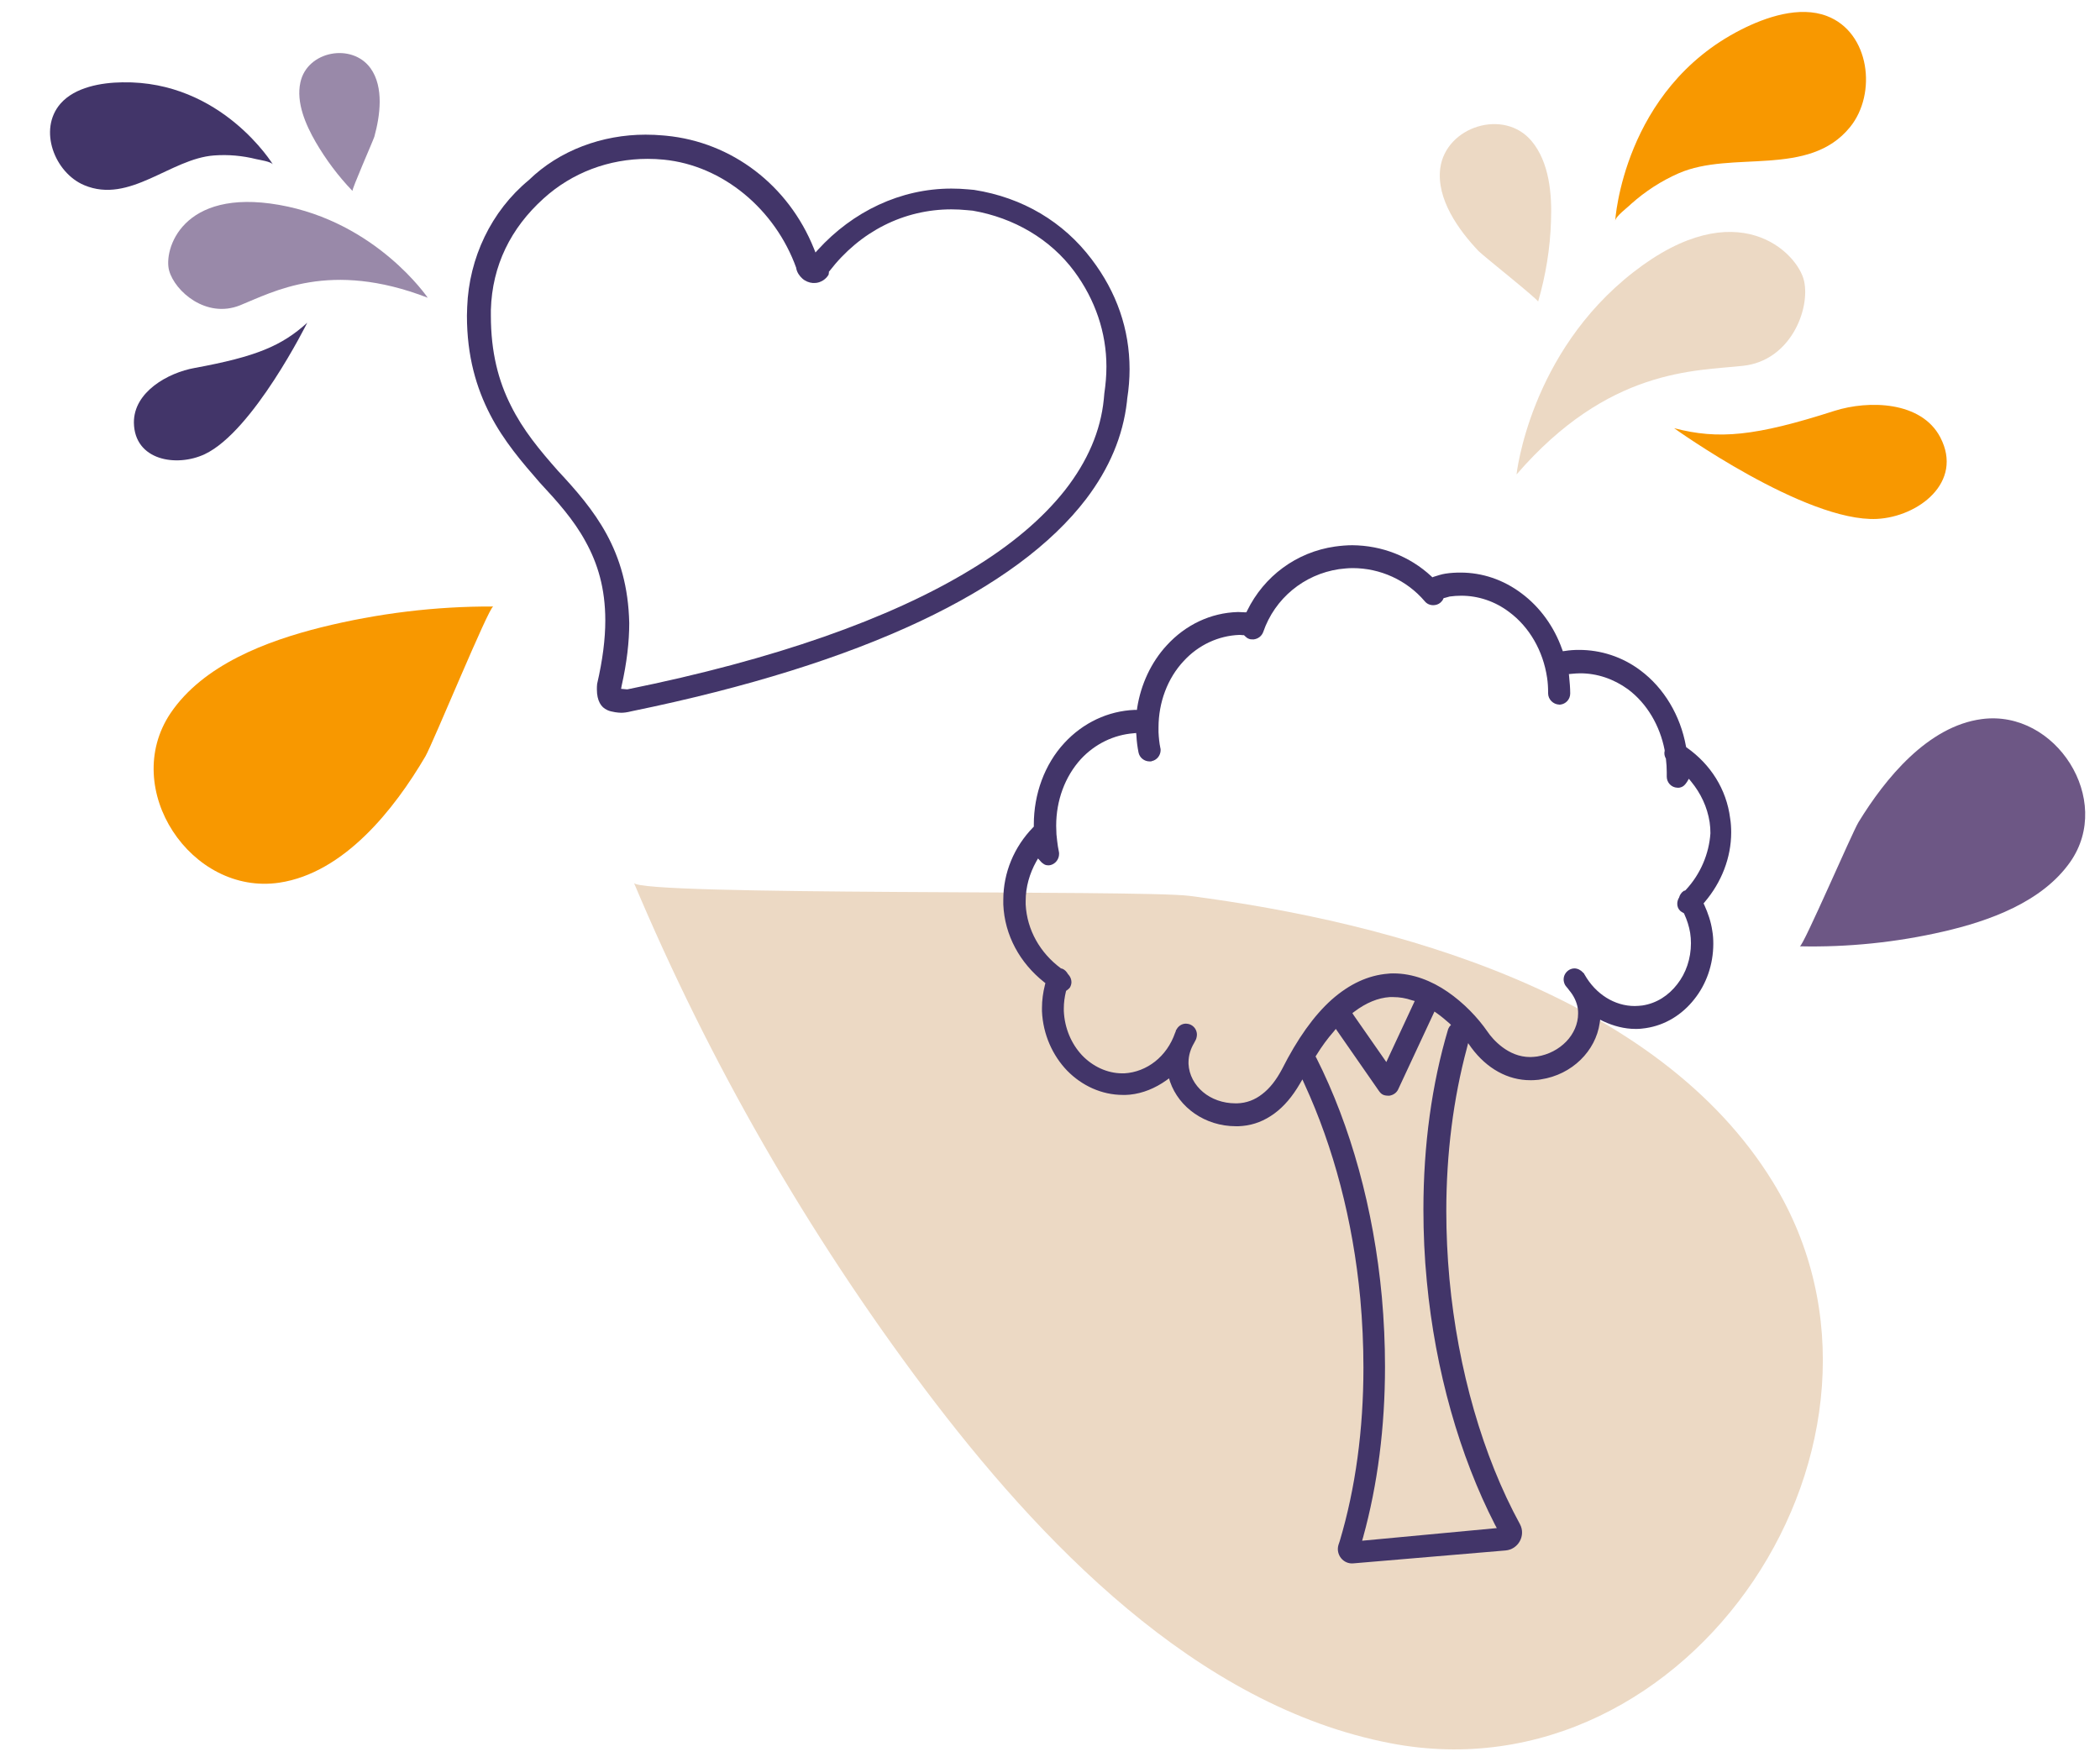 <?xml version="1.0" encoding="utf-8"?>
<!-- Generator: Adobe Illustrator 27.0.0, SVG Export Plug-In . SVG Version: 6.00 Build 0)  -->
<svg version="1.1" id="Calque_1" xmlns="http://www.w3.org/2000/svg" xmlns:xlink="http://www.w3.org/1999/xlink" x="0px" y="0px"
	 viewBox="0 0 798.3 669.8" style="enable-background:new 0 0 798.3 669.8;" xml:space="preserve">
<style type="text/css">
	.st0{fill:#A494BB;}
	.st1{fill:#1E113A;}
	.st2{fill:#FFFFFF;}
	.st3{fill:#423569;}
	.st4{fill:#F5EEE7;}
	.st5{clip-path:url(#SVGID_00000173158412505565371650000005590245608220668568_);}
	.st6{fill:#1B0F0F;}
	.st7{fill:#705C89;}
	.st8{fill:#463D6C;}
	.st9{fill:#2D2855;}
	.st10{fill:#191732;}
	.st11{fill:#F69600;}
	.st12{stroke:#FFFFFF;stroke-width:3;stroke-miterlimit:10;}
	.st13{fill:#6D5785;}
	.st14{fill:#F89800;}
	.st15{fill:#8E80A9;}
	.st16{fill:#ECD9C4;}
	.st17{opacity:0.696;fill:#6D5785;enable-background:new    ;}
	.st18{fill:#2C2B4F;}
	.st19{opacity:0.598;fill:#6D5785;enable-background:new    ;}
	.st20{fill:#D5CCE2;}
	.st21{fill:#404040;}
	.st22{fill:#FF3030;}
	.st23{fill:#775C9C;}
	.st24{fill:#151226;}
	.st25{opacity:0.2;}
	.st26{fill:#6D5786;}
	.st27{fill:#775C9D;}
	.st28{fill:#3A2C65;}
	.st29{fill:url(#SVGID_00000153706181621247231060000003275193298753418370_);}
	.st30{fill:url(#SVGID_00000116227569238067911030000012810605491138310281_);}
	.st31{fill:url(#SVGID_00000127013349517599952090000001323020289451839405_);}
	.st32{fill:url(#SVGID_00000172411619927220113050000008768047647279524287_);}
	.st33{fill:url(#SVGID_00000124122045090112520170000010052708992397814191_);}
	.st34{fill:url(#SVGID_00000163072082025284160370000014997566925609792440_);}
	.st35{fill:url(#SVGID_00000120561337130582045180000002116179260484163991_);}
	.st36{fill:url(#SVGID_00000176744419690177660170000005833630381566971302_);}
	.st37{fill:url(#SVGID_00000047761332906710756370000003346334666844683197_);}
	.st38{fill:url(#SVGID_00000083049692238213531550000016637271221499712903_);}
	.st39{fill:#8572A2;}
	.st40{fill:url(#SVGID_00000169515547560196497120000004116042969273160122_);}
	.st41{fill:url(#SVGID_00000051348721153833907980000012626691051608539029_);}
	.st42{fill:url(#SVGID_00000043432496329384678730000011492923832384657843_);}
	.st43{fill:url(#SVGID_00000141451199905481617160000007977771134386346155_);}
	.st44{fill:url(#SVGID_00000037651752120384344540000011510278982941428644_);}
	.st45{fill:url(#SVGID_00000019656023960982686600000007844917708964399795_);}
	.st46{fill:url(#SVGID_00000022527515354230582470000003493087377829854905_);}
	.st47{fill:url(#SVGID_00000062913478529605141750000016983947779631293599_);}
	.st48{fill:url(#SVGID_00000093145598442693369220000005909707953677225110_);}
	.st49{fill:url(#SVGID_00000008114633347634830260000015376110107233731982_);}
	.st50{fill:url(#SVGID_00000160898350561737315530000014343793871966065566_);}
	.st51{fill:url(#SVGID_00000160160472121079049520000002033837787492144312_);}
	.st52{fill:url(#SVGID_00000114793718685656871800000009310587098353347756_);}
	.st53{fill:url(#SVGID_00000101070339873633841600000008202568770560091316_);}
	.st54{fill:url(#SVGID_00000048485703412269687840000017133364313458146192_);}
	.st55{fill:url(#SVGID_00000105403684347405080180000014447694462452625332_);}
	.st56{fill:url(#SVGID_00000020389350844613226150000009794796224308671658_);}
	.st57{fill:url(#SVGID_00000168815789017706060640000012014040208934802101_);}
	.st58{fill:url(#SVGID_00000026160560171275392070000003963885726188784276_);}
	.st59{fill:url(#SVGID_00000163766198260179871830000005630525796314647961_);}
	.st60{fill:url(#SVGID_00000042726745994235229020000012663810289570836624_);}
	.st61{fill:url(#SVGID_00000024724454256896583020000013551159731547480992_);}
	.st62{fill:url(#SVGID_00000096741995814078936830000017568177911117547953_);}
	.st63{fill:url(#SVGID_00000022524164719986437780000008773085011993726114_);}
	.st64{fill:url(#SVGID_00000121977728406615867190000002583409334366176162_);}
	.st65{fill:url(#SVGID_00000108309508495598913460000016230720279031470500_);}
	.st66{fill:url(#SVGID_00000091718045352338597170000013319583574030801328_);}
	.st67{fill:url(#SVGID_00000172423160142573870060000010694533884908949935_);}
	.st68{fill:url(#SVGID_00000031915630893613555810000014116101167946737293_);}
	.st69{fill:url(#SVGID_00000090258650249231705040000007744435933821295534_);}
	.st70{fill:url(#SVGID_00000117671992151829284630000014082950850396842393_);}
	.st71{fill:url(#SVGID_00000132804349508052097640000000366356376276828835_);}
	.st72{fill:url(#SVGID_00000071544470351683389050000015754482900642241666_);}
	.st73{fill:url(#SVGID_00000150060155106573055510000011207881105691127445_);}
	.st74{fill:url(#SVGID_00000039096902023053971850000003336249960735409280_);}
	.st75{fill:url(#SVGID_00000107580151179292794630000005808815011318027650_);}
	.st76{fill:url(#SVGID_00000178188551167144464380000010498227963739635375_);}
	.st77{fill:url(#SVGID_00000109000565123868503490000010337144322226270087_);}
	.st78{fill:url(#SVGID_00000049190833441958352350000014943109521383471493_);}
	.st79{fill:url(#SVGID_00000123436112299908742570000004041212374545477566_);}
	.st80{fill:url(#SVGID_00000094598055193872697710000015681937076720157086_);}
	.st81{fill:url(#SVGID_00000051367190518484398740000007614209193475165853_);}
	.st82{fill:url(#SVGID_00000025400799909259711510000004047088920854494343_);}
	.st83{fill:url(#SVGID_00000153665576840721515450000000054702400424817031_);}
	.st84{fill:url(#SVGID_00000081632960566578808130000001718693941257973388_);}
	.st85{fill:url(#SVGID_00000095338120538013434370000014794592617601887633_);}
	.st86{fill:url(#SVGID_00000053531793818578722630000010220395727056087203_);}
	.st87{fill:url(#SVGID_00000124862388641404865650000006905290356318927243_);}
	.st88{fill:url(#SVGID_00000004519799380405888010000000591891090507995322_);}
	.st89{fill:url(#SVGID_00000057148108533707144230000000433124441633155519_);}
	.st90{fill:#F99900;}
	.st91{fill:#EDDAC5;}
	.st92{fill:url(#SVGID_00000050639538837828113320000011047662468238554557_);}
	.st93{fill:url(#SVGID_00000163058106316999923840000008322490232875484047_);}
	.st94{fill:url(#SVGID_00000147219512111937067940000016782096459878769560_);}
	.st95{fill:url(#SVGID_00000125580585474731563960000000106196955143527050_);}
	.st96{fill:url(#SVGID_00000094604795125461857920000017144163491036559291_);}
	.st97{fill:url(#SVGID_00000098926320444071617800000009750182881088890530_);}
	.st98{fill:url(#SVGID_00000114754238850673174590000017903012027101427607_);}
	.st99{fill:url(#SVGID_00000091694905103276779920000017073163654585511566_);}
	.st100{fill:url(#SVGID_00000064327304452459337030000016343347503285980565_);}
	.st101{fill:url(#SVGID_00000146465442306141514460000013022117945925840261_);}
	.st102{fill:url(#SVGID_00000054959918043594938410000006973544354952307374_);}
	.st103{fill:url(#SVGID_00000162324777014321371290000009105357448043779503_);}
	.st104{fill:url(#SVGID_00000156579896250314821580000007266843464533879945_);}
	.st105{fill:url(#SVGID_00000060005916683137243220000018023076568352846219_);}
	.st106{fill:#EAE4D4;}
	.st107{fill:url(#SVGID_00000076606050775351501070000008729325696206558390_);}
	.st108{fill:url(#SVGID_00000033353444177893978300000000203688109854693559_);}
	.st109{fill:url(#SVGID_00000011710563277597437920000010954875160753925505_);}
	.st110{fill:url(#SVGID_00000172416187939683937500000004698568114140508326_);}
	.st111{fill:url(#SVGID_00000120528495197511157750000007854960521856418458_);}
	.st112{fill:url(#SVGID_00000108300966855648114730000018048356802997419691_);}
	.st113{fill:url(#SVGID_00000006707000536693809240000000500848775408115876_);}
	.st114{fill:url(#SVGID_00000111886150746988298940000014286053174686017436_);}
	.st115{fill:url(#SVGID_00000026154042257312924240000015542858327969292990_);}
	.st116{fill:url(#SVGID_00000098913844330023530430000014587677505353467068_);}
	.st117{fill:url(#SVGID_00000026877520568480785670000009765077083043389350_);}
	.st118{fill:url(#SVGID_00000118379024145406229990000010318377640420565663_);}
	.st119{fill:url(#SVGID_00000157282272543237861740000018218407399773616566_);}
	.st120{fill:url(#SVGID_00000018196607329470706040000018290224977599213727_);}
	.st121{fill:url(#SVGID_00000079475164707149463370000004903594532790590126_);}
	.st122{fill:#AEA7BB;}
	.st123{fill:#CFCAD6;}
	.st124{fill:url(#SVGID_00000002385860774856279990000006505190435083803545_);}
	.st125{fill:url(#SVGID_00000016776206849047099080000018003664820306764207_);}
	.st126{fill:url(#SVGID_00000005948662218726992000000005784895516583898809_);}
	.st127{fill:url(#SVGID_00000029767174800557762940000017008706536347262115_);}
	.st128{fill:url(#SVGID_00000044160109598278436690000001769478321689656974_);}
	.st129{fill:url(#SVGID_00000065069572261784340170000006091084990873643705_);}
	.st130{fill:url(#SVGID_00000162330942009101840100000004517308484487099816_);}
	.st131{fill:url(#SVGID_00000177481412563566379180000009886731230887903931_);}
	.st132{fill:url(#SVGID_00000110434271427676696920000002087793559597532575_);}
	.st133{fill:url(#SVGID_00000077321154724704015620000009488135413320063665_);}
	.st134{fill:url(#SVGID_00000093177206806943824790000003074904049359888553_);}
	.st135{fill:url(#SVGID_00000064335131765439880950000018000370335565965961_);}
	.st136{fill:url(#SVGID_00000004512993062620443700000008183827602797184927_);}
	.st137{fill:url(#SVGID_00000127018613898625583220000010655341713008937379_);}
	.st138{fill:url(#SVGID_00000168101219994109918260000002529164359967881375_);}
	.st139{fill:url(#SVGID_00000150080916536914257050000010931928064976098998_);}
	.st140{fill:url(#SVGID_00000119823713344495498720000004267302660834326417_);}
	.st141{fill:url(#SVGID_00000095319959657391466420000003018249869913590929_);}
	.st142{fill:url(#SVGID_00000049941069905693759910000004480463513394793601_);}
	.st143{fill:url(#SVGID_00000085210611586534262010000001788463414932426429_);}
	.st144{fill:url(#SVGID_00000157290220067133694330000011029690939758322359_);}
	.st145{fill:url(#SVGID_00000156582345691852094780000000011394709550847657_);}
	.st146{fill:url(#SVGID_00000150099707048018907740000003665909959884632979_);}
	.st147{fill:url(#SVGID_00000008839727279502390900000016186036047355428736_);}
	.st148{fill:url(#SVGID_00000149345656309344555660000017921234829132315798_);}
	.st149{fill:url(#SVGID_00000130623803087119696580000011264661291708908431_);}
	.st150{fill:url(#SVGID_00000042724222790330310030000009045967547944197012_);}
	.st151{fill:url(#SVGID_00000098933261737984173610000014932574765180543930_);}
	.st152{fill:url(#SVGID_00000096038674260946816150000002372332462103254456_);}
	.st153{fill:url(#SVGID_00000109716197821696822580000012433686753648213138_);}
	.st154{fill:url(#SVGID_00000046297271468459731490000013391124645930570661_);}
	.st155{fill:url(#SVGID_00000024712333554032175800000003295291321452666301_);}
	.st156{fill:url(#SVGID_00000169542116781392225070000006150429355170966426_);}
	.st157{fill:url(#SVGID_00000010999208726397073520000017587586641464095383_);}
	.st158{fill:url(#SVGID_00000026848982699634244740000014522058509073378186_);}
	.st159{fill:url(#SVGID_00000056408532440171194340000013031957485871308952_);}
	.st160{fill:url(#SVGID_00000002381307426012415020000001081677530699989376_);}
	.st161{fill:url(#SVGID_00000000928539022631402680000016492954012902790284_);}
	.st162{fill:url(#SVGID_00000168092653130912318020000001143612178948528831_);}
	.st163{fill:url(#SVGID_00000164494717607380157550000014024211266850910136_);}
	.st164{fill:url(#SVGID_00000052783689285677440210000005176687502743670193_);}
	.st165{fill:url(#SVGID_00000125583236043072097140000014591523661038710671_);}
	.st166{fill:url(#SVGID_00000135663947867049197470000017046718130580252571_);}
	.st167{fill:url(#SVGID_00000135657182597802343530000011709637336559822527_);}
	.st168{fill:url(#SVGID_00000024701095926643540360000008091063231266810763_);}
	.st169{fill:url(#SVGID_00000153686299685824848320000000956279366078429611_);}
	.st170{fill:url(#SVGID_00000016061658957178069150000003075274120077497530_);}
	.st171{fill:url(#SVGID_00000129190897080141359740000012451954287497107882_);}
	.st172{fill:url(#SVGID_00000098207168437940205910000001221807155473203898_);}
	.st173{fill:url(#SVGID_00000172412596129646209010000003802625458388838017_);}
	.st174{fill:url(#SVGID_00000097485789661526323750000012955002133400646073_);}
	.st175{fill:url(#SVGID_00000014604106340205570100000006365825110770146706_);}
	.st176{fill:url(#SVGID_00000178185879736460431440000007898790307726682801_);}
	.st177{fill:url(#SVGID_00000153701086453867590610000001981228102521194901_);}
	.st178{fill:url(#SVGID_00000170964089803576171550000014059666581602333112_);}
	.st179{fill:url(#SVGID_00000152231677009642636520000004433769586953630850_);}
	.st180{fill:url(#SVGID_00000183239097622267567990000015152279721690906286_);}
	.st181{fill:#F1EEE2;}
	.st182{fill:url(#SVGID_00000081629363126078887240000006707713854152001179_);}
	
		.st183{clip-path:url(#SVGID_00000102525989268433802080000012117321073955768203_);fill:url(#SVGID_00000165234127843743869500000012963642848760114591_);}
	.st184{fill:url(#SVGID_00000039812531291781766640000013994688387155141042_);}
	.st185{clip-path:url(#SVGID_00000017513863021404389220000002278976569249283972_);}
	.st186{fill:url(#SVGID_00000034048276715481326230000003791366269363114413_);}
	.st187{fill:#82A7AD;}
	.st188{fill:url(#SVGID_00000165913092400174867980000014978627520016379308_);}
	.st189{clip-path:url(#SVGID_00000067210744899500881910000006791990256240956334_);}
	.st190{fill:url(#SVGID_00000110439145184912372780000016556448756097865878_);}
	.st191{clip-path:url(#SVGID_00000120556018275432456510000008298011756471137465_);}
	.st192{clip-path:url(#SVGID_00000011736802287634693860000008904839809863442305_);}
	.st193{fill:url(#SVGID_00000110451654113133770980000005409199739565627321_);}
	.st194{clip-path:url(#SVGID_00000000209318531481818370000015656004612181519025_);}
	.st195{clip-path:url(#SVGID_00000165916823996010729290000006569731691572860329_);}
	.st196{clip-path:url(#SVGID_00000132786817021011027990000016340212637116774823_);}
	.st197{clip-path:url(#SVGID_00000101099243449581990070000002750673892771400078_);}
	.st198{clip-path:url(#SVGID_00000115515299781863563960000001517679272477316519_);}
	.st199{fill:url(#SVGID_00000096054250376596117120000012562702563137349305_);}
	.st200{clip-path:url(#SVGID_00000125603758694669808430000011593890837752040584_);}
	.st201{clip-path:url(#SVGID_00000029766236396910839530000009775424742549922492_);}
	.st202{fill:url(#SVGID_00000082361034087123986020000005082368165890841790_);}
	.st203{fill:url(#SVGID_00000041287579419987186540000009255208923231321002_);}
	.st204{fill:url(#SVGID_00000044157057031291862940000017209055456215336333_);}
	.st205{fill:url(#SVGID_00000124853701992053645770000008955782723941272746_);}
	.st206{fill:url(#SVGID_00000008133855732727175390000004292095800303959482_);}
	.st207{fill:#B4D3DB;}
	.st208{fill:url(#SVGID_00000022535577332176488690000013584555212627742867_);}
	.st209{fill:url(#SVGID_00000121240841925832335370000013870716614733059754_);}
	.st210{fill:url(#SVGID_00000000207774934256698060000001467665495898679172_);}
	.st211{fill:url(#SVGID_00000052094722934849803840000017007299893772254881_);}
	.st212{fill:url(#SVGID_00000152947831998036996370000009245398347831418512_);}
	.st213{fill:url(#SVGID_00000011001622405317270160000015144878915621934497_);}
	.st214{fill:url(#SVGID_00000157297416563097046530000003383805069308623777_);}
	.st215{fill:url(#SVGID_00000012431915141398155460000012283509096972945025_);}
	.st216{fill:url(#SVGID_00000121257633390349131520000007937507724760063899_);}
	.st217{fill:url(#SVGID_00000108270355452927202910000010572227489489461131_);}
	.st218{fill:url(#SVGID_00000078004009458470188850000013882431992947686076_);}
	.st219{fill:url(#SVGID_00000038409193075427819480000008770549522468770183_);}
	.st220{clip-path:url(#SVGID_00000029765828474123399150000016068077420065778616_);}
	.st221{fill:url(#SVGID_00000106138690212330424470000010250771000008171916_);}
	.st222{clip-path:url(#SVGID_00000094620036170581178200000007586239046909470358_);}
	.st223{fill:url(#SVGID_00000163073673274524834910000017671599239886612132_);}
	.st224{fill:url(#SVGID_00000177463380709212529050000017676527298709084036_);}
	.st225{fill:#EBF1F4;}
	.st226{clip-path:url(#SVGID_00000101782673009894260000000012536165470986985122_);}
	.st227{clip-path:url(#SVGID_00000075125548199371295500000004732454122881692062_);}
	.st228{clip-path:url(#SVGID_00000072265713992781737350000001424469509471524268_);}
	.st229{clip-path:url(#SVGID_00000178196191142953395100000014871246685548841100_);}
	.st230{fill:url(#SVGID_00000052067959641281466350000002695085998937433277_);}
	.st231{fill:url(#SVGID_00000074410345765923726940000010442669778084698253_);}
	.st232{fill:url(#SVGID_00000034065101386520119770000014814293905258696845_);}
	.st233{fill:url(#SVGID_00000142859141921177644100000014104409835525597852_);}
	.st234{fill:url(#SVGID_00000051371817353532575040000015964733702807499429_);}
	.st235{fill:url(#SVGID_00000016059251723158007550000004962320702226332036_);}
	.st236{fill:url(#SVGID_00000150096855181188033660000006374882645365238454_);}
	.st237{fill:url(#SVGID_00000121272467157387774790000008178549942985768352_);}
	.st238{clip-path:url(#SVGID_00000138532944465219407310000013207898783582305965_);}
	.st239{clip-path:url(#SVGID_00000116946687361375160460000005187703619842461056_);}
	.st240{clip-path:url(#SVGID_00000118394222481511418370000001104284001883661487_);}
	.st241{clip-path:url(#SVGID_00000161625528216973400430000010656678273692167557_);}
	.st242{fill:url(#SVGID_00000140701182124403668020000015718468943842132159_);}
	.st243{clip-path:url(#SVGID_00000062187459178110352880000009847505121865446276_);}
	.st244{fill:url(#SVGID_00000118357316150371467820000017596031613940233149_);}
	.st245{fill:url(#SVGID_00000017505439663474340340000012239889047963945090_);}
	.st246{fill:url(#SVGID_00000116203555780755009240000007813947756209440421_);}
	
		.st247{clip-path:url(#SVGID_00000066486280794535790840000012922007037940994994_);fill:url(#SVGID_00000088834675249636241780000016922754834385909169_);}
	.st248{fill:url(#SVGID_00000041989078196511055240000006120759857920477585_);}
	.st249{fill:url(#SVGID_00000108285368506150070900000002949627244360721057_);}
	.st250{clip-path:url(#SVGID_00000104693244874797268720000010946686940652932512_);}
	.st251{clip-path:url(#SVGID_00000174577270933415779560000011239804448488214170_);}
	.st252{fill:url(#SVGID_00000066492840156607714220000010818521332331505308_);}
	.st253{fill:url(#SVGID_00000075876691101673871880000008890723308786803903_);}
	.st254{fill:url(#SVGID_00000176035408684979022850000005577740050448116402_);}
	.st255{fill:url(#SVGID_00000089548102112552698360000017902551699262303642_);}
	.st256{fill:url(#SVGID_00000150793163684016824740000005373664590191527066_);}
	.st257{fill:url(#SVGID_00000019670656490261223200000007019633627957429660_);}
	.st258{fill:url(#SVGID_00000092447530938070514200000004735268361966183100_);}
	.st259{fill:url(#SVGID_00000036234488698684718570000005957315540898279057_);}
	.st260{fill:url(#SVGID_00000049213683431658062140000002248546186429011637_);}
	.st261{fill:url(#SVGID_00000014596702529549961700000017310134305339960722_);}
	.st262{fill:url(#SVGID_00000047023720694404842560000002880325811175781544_);}
	.st263{fill:url(#SVGID_00000034063353175638587970000014185648035368866183_);}
	.st264{fill:url(#SVGID_00000135690411594738012120000017613254871419643816_);}
	.st265{fill:url(#SVGID_00000152960373068498624760000012385096922084615096_);}
	.st266{fill:url(#SVGID_00000013150900954944983850000002035704431843269799_);}
	.st267{fill:url(#SVGID_00000133502019408036164360000009214468642067534211_);}
	.st268{fill:url(#SVGID_00000075145662251364631780000016441864824055589766_);}
	.st269{fill:url(#SVGID_00000028298245464194060580000005974762423179539131_);}
	.st270{fill:url(#SVGID_00000141451201878480140450000008575793274104950923_);}
	.st271{fill:url(#SVGID_00000157308970311525837890000007651592106583440798_);}
	.st272{fill:url(#SVGID_00000075147953610457392280000015465118971609087623_);}
	.st273{fill:url(#SVGID_00000022522549308552645210000002022743166574369214_);}
	.st274{fill:url(#SVGID_00000170994442605213342060000008498797308304734123_);}
	.st275{fill:url(#SVGID_00000093151738534153964210000005918912152457672604_);}
	.st276{fill:url(#SVGID_00000111901472301174655580000007308233038195982776_);}
	.st277{fill:url(#SVGID_00000050662571041239684570000009570016181458230151_);}
	.st278{fill:url(#SVGID_00000039829650532585441720000002934720404733969834_);}
	.st279{fill:url(#SVGID_00000073710615577105613680000016694846456410897317_);}
	.st280{fill:url(#SVGID_00000039854288772261085620000003002475010146113968_);}
	.st281{fill:url(#SVGID_00000142873136836918121340000002033043705439946170_);}
	.st282{fill:url(#SVGID_00000175316607582670632710000015627560963568636040_);}
	.st283{fill:url(#SVGID_00000095333343726537419790000014912994050553192124_);}
	.st284{fill:url(#SVGID_00000062870922039822995010000013344096307048461725_);}
	.st285{fill:url(#SVGID_00000022528993855341793190000005413378098862867635_);}
	.st286{fill:url(#SVGID_00000102544072652459751290000002512121067998495109_);}
	.st287{fill:url(#SVGID_00000014601613385975669300000006558330958432004031_);}
	.st288{fill:url(#SVGID_00000133508627749763322960000015354654705204387740_);}
	.st289{fill:url(#SVGID_00000111893862496972642100000005158703908738456196_);}
	.st290{fill:url(#SVGID_00000117657370161888609730000001702279594810325926_);}
	.st291{fill:url(#SVGID_00000111187055449603529940000008749662093325312691_);}
	.st292{fill:url(#SVGID_00000127041057476633685870000008405185694157795757_);}
	.st293{fill:url(#SVGID_00000026158170738101176940000017422369250128088239_);}
	.st294{fill:url(#SVGID_00000080907421958885463360000005027006849047107982_);}
	.st295{fill:url(#SVGID_00000142860553037055801810000000920101476787296920_);}
	.st296{fill:url(#SVGID_00000155122603852621357760000004172887376292448445_);}
	.st297{fill:url(#SVGID_00000095329194271131416090000008299434659088253071_);}
	.st298{fill:url(#SVGID_00000095301239672791787690000014263269257715662742_);}
	.st299{fill:url(#SVGID_00000012470186725953130340000005799855521812404609_);}
	.st300{fill:url(#SVGID_00000116214973334963372010000003429597541276669328_);}
	.st301{fill:url(#SVGID_00000102535599320848009610000006070244516224305320_);}
	.st302{fill:url(#SVGID_00000124876606069746848160000000779333376558494598_);}
	.st303{fill:url(#SVGID_00000114065250422214627810000003755585679114826425_);}
	.st304{fill:url(#SVGID_00000059276708551360720680000009009743772605908648_);}
	.st305{fill:url(#SVGID_00000027584218272658065730000010992764129229439111_);}
	.st306{fill:url(#SVGID_00000111889767243296815710000001083538629136512422_);}
	.st307{fill:url(#SVGID_00000139993401380649453410000005339456411051499395_);}
	.st308{fill:url(#SVGID_00000023984708797824309100000016519833407026321295_);}
	.st309{fill:url(#SVGID_00000150063023962681866510000005253053213499019926_);}
	.st310{fill:url(#SVGID_00000022520759734331031760000014698715599028164234_);}
	.st311{fill:url(#SVGID_00000092450115678334340700000015180950199011153340_);}
	.st312{fill:url(#SVGID_00000019648492363299532610000004694418807844550831_);}
	.st313{clip-path:url(#SVGID_00000063610710353330105320000018354173056618507907_);}
	.st314{clip-path:url(#SVGID_00000050658879984790887440000018438712303829130385_);}
	.st315{clip-path:url(#SVGID_00000046319829995915239780000014973537823256430235_);}
	.st316{clip-path:url(#SVGID_00000166662522308491370320000017776908814086386563_);}
	.st317{clip-path:url(#SVGID_00000167381983152540443440000008333327499401606846_);}
	.st318{clip-path:url(#SVGID_00000163756978529785029270000003977432166049045178_);}
	.st319{clip-path:url(#SVGID_00000156570638047915982270000012851290438798979976_);}
	.st320{fill:url(#SVGID_00000137833645768319440280000002212828685344450703_);}
	.st321{fill:url(#SVGID_00000027564736660079059270000007428690373698995898_);}
	.st322{fill:url(#SVGID_00000164479763921144309820000013382674859088360864_);}
	.st323{fill:url(#SVGID_00000095306225094315214810000007546069732543485840_);}
	.st324{fill:url(#SVGID_00000163790340483397170520000009310617199213200305_);}
	.st325{fill:url(#SVGID_00000152949742280861560050000016792729705300290463_);}
	.st326{fill:url(#SVGID_00000081629518677806173170000016971320825912462511_);}
	.st327{fill:url(#SVGID_00000035504856154339323260000002705516011923888259_);}
	.st328{fill:url(#SVGID_00000150074966619320959890000015698412935697871535_);}
	.st329{fill:url(#SVGID_00000097494109093350872360000016951112734422637214_);}
	.st330{fill:url(#SVGID_00000146465035824507086490000005593096139005463201_);}
	.st331{fill:url(#SVGID_00000096056577850152704090000013994640048535912836_);}
	.st332{fill:url(#SVGID_00000111909333878251950380000015249273058616336044_);}
	.st333{fill:url(#SVGID_00000142164049974104285290000000626131600539601822_);}
	.st334{fill:url(#SVGID_00000070819213275115697790000007260268138091537026_);}
	.st335{fill:url(#SVGID_00000098208322452581600360000001481819125800351900_);}
	.st336{fill:url(#SVGID_00000172408220926847332290000012551792193386544565_);}
	.st337{fill:url(#SVGID_00000149346903787450573970000005015788215555375507_);}
	.st338{fill:url(#SVGID_00000005951085710266852940000008747698110844245645_);}
	.st339{fill:url(#SVGID_00000111164590759962142010000008461952140978830495_);}
	.st340{fill:url(#SVGID_00000133510162811115082330000012874145111277471661_);}
	.st341{fill:url(#SVGID_00000066510077132796479370000012473513833888704900_);}
	.st342{fill:url(#SVGID_00000106861977586087379910000014107701081517854631_);}
	.st343{fill:url(#SVGID_00000022536000485093105100000001514691860982766769_);}
	.st344{fill:url(#SVGID_00000036223577148910175900000018322367435236877975_);}
	.st345{fill:url(#SVGID_00000128479449906653341920000009059168082147167123_);}
	.st346{fill:url(#SVGID_00000073698159742738862430000005041340449339326639_);}
	.st347{fill:url(#SVGID_00000026862692298318450680000003856714658811368377_);}
	.st348{fill:url(#SVGID_00000121961996136175818540000004617263324087452050_);}
	.st349{fill:url(#SVGID_00000023976574543842363900000006140116445221155235_);}
	.st350{fill:url(#SVGID_00000074406834410991332180000010349088871956464514_);}
	.st351{fill:url(#SVGID_00000121277932418303224440000007851700156363114174_);}
	.st352{fill:url(#SVGID_00000033331429060960882670000008957083785018501019_);}
	.st353{fill:url(#SVGID_00000152230753225056219340000011737534777953970311_);}
	.st354{fill:url(#SVGID_00000180354438838048845970000006148896989127478165_);}
	.st355{fill:url(#SVGID_00000157294553928076673440000003057237974839848846_);}
	.st356{fill:url(#SVGID_00000052094927863648177600000006360278672163872403_);}
	.st357{fill:url(#SVGID_00000141447191420283418570000001732964869630051987_);}
	.st358{fill:url(#SVGID_00000181063613524288659440000018269597818252608405_);}
	.st359{fill:url(#SVGID_00000172412735640553455560000010871492309021961351_);}
	.st360{fill:url(#SVGID_00000140716026306234551250000006284498231534189494_);}
	.st361{fill:url(#SVGID_00000148631587744081596100000006442404624367034008_);}
	.st362{fill:url(#SVGID_00000000195106844676248150000011409778213509077144_);}
	.st363{fill:url(#SVGID_00000137127164087607410340000015974532035317864849_);}
	.st364{fill:url(#SVGID_00000117650412846661305000000000770383566029653176_);}
	.st365{fill:url(#SVGID_00000060010911163765233090000000277226764399519882_);}
	.st366{fill:url(#SVGID_00000098210281433795821780000003425148416977030036_);}
	.st367{fill:url(#SVGID_00000080208845599163763080000015377741924092329902_);}
	.st368{fill:url(#SVGID_00000049902071528354416150000002377753632123203484_);}
	.st369{fill:url(#SVGID_00000072257680332810517370000003950690144032220289_);}
	.st370{fill:url(#SVGID_00000033345112021592857330000010671421352714082178_);}
	.st371{fill:url(#SVGID_00000181087537712310630450000013392757120673472651_);}
	.st372{fill:url(#SVGID_00000133492507340821265300000000684206971465911219_);}
	.st373{fill:url(#SVGID_00000150087756045677332000000003535425136447495041_);}
	.st374{fill:url(#SVGID_00000110449808333941199340000002284508907478632327_);}
	.st375{fill:url(#SVGID_00000003818693595936542020000008920666631802951057_);}
	.st376{fill:url(#SVGID_00000093866112165595541140000000642025282154758538_);}
	.st377{fill:url(#SVGID_00000012459601648359028870000006759384293328791425_);}
	.st378{fill:url(#SVGID_00000100352104899910051510000018394631435795531962_);}
	.st379{fill:url(#SVGID_00000107563609287113568170000009095960866468249472_);}
	.st380{fill:url(#SVGID_00000083806159235577687450000013592149189454989218_);}
	.st381{fill:url(#SVGID_00000003793182122018671270000018096099395431916437_);}
	.st382{fill:url(#SVGID_00000121964675861122516990000009945438292180966026_);}
	.st383{fill:url(#SVGID_00000118367849773509033170000004149697541962086300_);}
	.st384{fill:url(#SVGID_00000112616135853463753330000009993715449535468975_);}
	.st385{fill:url(#SVGID_00000074408200577757755850000006416921491442732692_);}
	.st386{fill:url(#SVGID_00000101805176207995934800000001057023492341878912_);}
	.st387{fill:url(#SVGID_00000126291392954732760780000007665934469201389979_);}
	.st388{fill:url(#SVGID_00000145769040149992153470000013410900903870843817_);}
	.st389{fill:url(#SVGID_00000182494310341178367640000015647744469629214613_);}
	.st390{fill:url(#SVGID_00000158743995951544152710000000187339515518820014_);}
	.st391{fill:url(#SVGID_00000034067732492407574240000002966877633262053808_);}
	.st392{fill:url(#SVGID_00000005963972401521575160000004447416615838715027_);}
	.st393{fill:url(#SVGID_00000127008578358628757900000004358435918719119246_);}
	.st394{fill:url(#SVGID_00000092443463574295385690000006190086847530044567_);}
	.st395{fill:url(#SVGID_00000062170584937602564940000004198308601710503585_);}
	.st396{fill:url(#SVGID_00000131337909847571628260000002524014397383398026_);}
	.st397{fill:url(#SVGID_00000163049218922021371820000013955411920065160324_);}
	.st398{fill:url(#SVGID_00000065067657840340008300000005313451864625320354_);}
	.st399{fill:url(#SVGID_00000155854790593621298360000004038560967793284031_);}
	.st400{fill:url(#SVGID_00000024710365448439956570000005389825801964003489_);}
	.st401{fill:url(#SVGID_00000057830891019957589910000017113293679668830102_);}
	.st402{fill:url(#SVGID_00000137116220896603870400000007473736020587657151_);}
	.st403{fill:url(#SVGID_00000133494587363983394120000010155958443545808044_);}
	.st404{fill:url(#SVGID_00000098923309864680199150000005991471616617871753_);}
	.st405{fill:url(#SVGID_00000122722509956859688130000013476104152288028584_);}
	.st406{fill:url(#SVGID_00000098183074534585012170000007651494439083632551_);}
	.st407{fill:url(#SVGID_00000036940510587961447520000011037948355659367808_);}
	.st408{fill:url(#SVGID_00000052815851648598702460000007106641130411547327_);}
	.st409{fill:url(#SVGID_00000039093058118114781860000000544044922905766313_);}
	.st410{fill:url(#SVGID_00000054252254316579573740000014128555649432214418_);}
	.st411{fill:url(#SVGID_00000065042766244306328860000002537793212072584584_);}
	.st412{fill:url(#SVGID_00000083088756016400926090000017985908979224376976_);}
	.st413{fill:url(#SVGID_00000156563298681964407480000003416956806787177610_);}
	.st414{fill:url(#SVGID_00000083778786290933299380000003588643629835958926_);}
	.st415{fill:url(#SVGID_00000054233675010184312930000001992385713302895773_);}
	.st416{fill:url(#SVGID_00000065775567473582161910000002495320871278335136_);}
	.st417{fill:url(#SVGID_00000142857980075121422160000010724489961217450143_);}
	.st418{fill:url(#SVGID_00000146485514697186120820000008145154172083672764_);}
	.st419{fill:url(#SVGID_00000022521139835412826660000001439394649144665243_);}
	.st420{fill:url(#SVGID_00000070808223290389990040000005545917926646618240_);}
	.st421{fill:url(#SVGID_00000166646174003718277450000018179802568631409285_);}
	.st422{fill:url(#SVGID_00000163063955458960922820000012720330954052180408_);}
	.st423{fill:url(#SVGID_00000129171214635996851000000007079402765666173596_);}
	.st424{fill:url(#SVGID_00000036249262256581280290000012959361934770501784_);}
	.st425{fill:url(#SVGID_00000176037123069717942010000000130971797306954907_);}
	.st426{fill:url(#SVGID_00000093880398854719299170000001090263492753977510_);}
	.st427{fill:url(#SVGID_00000091715925807778531870000002072017834776738188_);}
	.st428{fill:url(#SVGID_00000142178248486941818640000010178766213001211325_);}
	.st429{fill:url(#SVGID_00000043454026652325083910000011805689984122960043_);}
	.st430{fill:url(#SVGID_00000167384372333941072590000011811631296497053315_);}
	.st431{fill:url(#SVGID_00000011749982108288554880000015729515848170095761_);}
	.st432{fill:url(#SVGID_00000092419818395547310350000010385972457812326047_);}
	.st433{fill:url(#SVGID_00000183966688979153439890000016060565593501811104_);}
	.st434{fill:url(#SVGID_00000122690732252804011100000011450291925280469900_);}
	.st435{fill:url(#SVGID_00000114044697393133063360000007291773715649825981_);}
	.st436{fill:url(#SVGID_00000144296916027874355640000008127542434059962020_);}
	.st437{fill:url(#SVGID_00000116933633315922748340000004068599238885701261_);}
	.st438{fill:url(#SVGID_00000137843602461742350910000006958364199366686349_);}
	.st439{fill:url(#SVGID_00000170983604968249473970000011921248955317376694_);}
	.st440{fill:url(#SVGID_00000031904951347939104410000009308853270180785797_);}
	.st441{fill:url(#SVGID_00000016034765046849642220000003543382109692344239_);}
	.st442{fill:url(#SVGID_00000093869359499847823000000006365490656855191213_);}
	.st443{fill:url(#SVGID_00000023254973637791298380000005901772481337574540_);}
	.st444{fill:url(#SVGID_00000088130518082270797770000015032114453396033928_);}
	.st445{fill:url(#SVGID_00000180346893691262452450000012972146174868751518_);}
	.st446{fill:url(#SVGID_00000067925453391482893710000002256686411471273358_);}
	.st447{fill:url(#SVGID_00000049214216349134767130000005383950978460180906_);}
	.st448{fill:url(#SVGID_00000011713758087222367870000000499359459390940858_);}
	.st449{fill:url(#SVGID_00000170965682329701434620000013203677267407900303_);}
	.st450{fill:url(#SVGID_00000083055331857461393920000008456684254569737632_);}
	.st451{fill:url(#SVGID_00000040536451053942430210000017367152491995211649_);}
	.st452{fill:url(#SVGID_00000132052862312749063160000008077892636199223188_);}
	.st453{fill:url(#SVGID_00000011753204608390901080000015568762049864904884_);}
	.st454{fill:url(#SVGID_00000048460463159533610400000016338552704714875568_);}
	.st455{fill:url(#SVGID_00000088100787307221081280000004812221981422287294_);}
	.st456{fill:url(#SVGID_00000072256778668384671810000016601940335193817224_);}
	.st457{fill:url(#SVGID_00000008132680260069439830000001125757860454197915_);}
	.st458{fill:url(#SVGID_00000071547210587244183630000001659688156264240025_);}
	.st459{fill:url(#SVGID_00000114782260781809092370000002746075804645555842_);}
	.st460{fill:url(#SVGID_00000078730374099892219140000012702918730925954973_);}
	.st461{fill:url(#SVGID_00000126288302931799362600000013557565360432720517_);}
	.st462{fill:url(#SVGID_00000115496009729645499030000000781733211874725783_);}
	.st463{fill:url(#SVGID_00000040538113872212817840000017138526506825177996_);}
	.st464{fill:url(#SVGID_00000163047376558565631780000007180809003553578392_);}
	.st465{fill:url(#SVGID_00000132768370297333803170000013588245632043072671_);}
	.st466{fill:url(#SVGID_00000119822359220214010310000002573642739503508637_);}
	.st467{fill:url(#SVGID_00000152242979147613989790000014511799455645475004_);}
	.st468{fill:url(#SVGID_00000099622833664224173580000014929095085198407331_);}
	.st469{fill:url(#SVGID_00000001649342932012291780000013400130376132147587_);}
	.st470{fill:url(#SVGID_00000083071971296430332680000006280511755523241394_);}
	.st471{fill:url(#SVGID_00000065063848533151986150000006523758388910258596_);}
	.st472{fill:url(#SVGID_00000129182665680782819690000013540795413698990473_);}
	.st473{fill:url(#SVGID_00000066492459421844807360000006476213907507247532_);}
	.st474{fill:url(#SVGID_00000132796293024461791620000011541741395206837685_);}
	.st475{fill:url(#SVGID_00000086667933600667132570000012416364007766725526_);}
	.st476{fill:url(#SVGID_00000093872935224828695900000001490457665375596195_);}
	.st477{fill:url(#SVGID_00000092440673687738886790000004257063787131086004_);}
	.st478{fill:url(#SVGID_00000173859874122322358950000003452964449028507574_);}
	.st479{fill:url(#SVGID_00000140702553252637656170000002331607567388262846_);}
	.st480{fill:url(#SVGID_00000041975032419346634570000002113754118943896248_);}
	.st481{fill:url(#SVGID_00000111890890563304644560000006267308310317405586_);}
	.st482{fill:url(#SVGID_00000145034149683947140340000017796639873309552791_);}
	.st483{fill:url(#SVGID_00000028298151724983034670000008890088490300533925_);}
	.st484{fill:url(#SVGID_00000101070947017961409930000005699809183522866331_);}
	.st485{fill:url(#SVGID_00000155850465224021849580000004358975550122998671_);}
	.st486{fill:url(#SVGID_00000015340124142000999220000007007429595806710960_);}
	.st487{fill:url(#SVGID_00000104699243440927041800000017306355741045257896_);}
	.st488{fill:url(#SVGID_00000178173993386615746740000002962630434497558433_);}
	.st489{fill:url(#SVGID_00000078723739358449699030000002989723724917368765_);}
	.st490{fill:url(#SVGID_00000081607452424329478570000013470029976977603224_);}
	.st491{fill:url(#SVGID_00000036965458148104376280000004274384987293042619_);}
	.st492{fill:url(#SVGID_00000165950791680320948400000014582313886446390409_);}
	.st493{fill:url(#SVGID_00000041266658099139156770000017678711144433831837_);}
	.st494{fill:url(#SVGID_00000092436777155940931580000000030966296889413003_);}
	.st495{fill:url(#SVGID_00000020379040518657441650000007721913103657538954_);}
	.st496{fill:url(#SVGID_00000115494156943429626220000016807642174593925283_);}
	.st497{fill:url(#SVGID_00000032624367084785828360000003145365422256696476_);}
	.st498{fill:url(#SVGID_00000173148186432333510100000004115492576574135219_);}
	.st499{fill:url(#SVGID_00000025437686218458543800000016719899255213678726_);}
	.st500{fill:url(#SVGID_00000091704723735133364740000006235909020998157482_);}
	.st501{fill:url(#SVGID_00000052080665307052740330000012665171072203763328_);}
	.st502{fill:url(#SVGID_00000165236515838288915760000010095198428877907373_);}
	.st503{fill:url(#SVGID_00000081614624240937791510000007337379339001580929_);}
	.st504{fill:url(#SVGID_00000139268056448899930080000009966036128756624575_);}
	.st505{fill:url(#SVGID_00000135690832941156801640000014036113744180870017_);}
	.st506{fill:url(#SVGID_00000141452511411918372480000001921124344945254058_);}
	.st507{fill:url(#SVGID_00000176017681248789238970000013630048942015831469_);}
	.st508{fill:url(#SVGID_00000000192091437878334880000012315559126241005477_);}
	.st509{fill:url(#SVGID_00000011017878614422351930000015788230755826480548_);}
	.st510{fill:url(#SVGID_00000039844025658675872570000002105068811990904998_);}
	.st511{fill:url(#SVGID_00000008870907089384195710000011533524109497520813_);}
	.st512{fill:url(#SVGID_00000161629508658821663980000005133747522974351762_);}
	.st513{fill:url(#SVGID_00000063607424202682668530000010316604982535888531_);}
	.st514{fill:url(#SVGID_00000115511960554802557820000011576314577594470308_);}
	.st515{fill:url(#SVGID_00000049915753422052474790000010989158845928275627_);}
	.st516{fill:url(#SVGID_00000006671966675294374180000016490541967973966003_);}
	.st517{fill:#6D578A;}
</style>
<g>
	<path id="Tracé_203_00000171720441226794381330000001154119127634192287_" class="st16" d="M241,335.7
		c28.8,68.4,65.9,132.9,110.4,192.2c43.4,57.7,103.2,120.7,177.2,134.9c114.3,22,205.2-115.7,145.4-213.3
		c-43.8-71.5-144.2-98.8-222-108.9C433.4,338.3,243.1,340.6,241,335.7"/>
	<path id="Tracé_204_00000010271659067357300990000002519262344363811498_" class="st13" d="M684.2,359.8
		c18.3,0.4,36.7-1.5,54.5-5.6c17.4-4,37.6-11.2,48.3-26.5c16.5-23.6-5.5-58-33.6-54.3c-20.6,2.7-36.8,22.7-46.9,39.2
		C704.1,316.5,685.5,359.8,684.2,359.8"/>
	<path id="Tracé_205_00000102536905746063824120000007320363189776480947_" class="st14" d="M187.5,230.6
		c-22-0.1-43.9,2.6-65.3,7.9c-20.8,5.2-44.9,14.2-57.4,32.7c-19.2,28.7,7.8,69.4,41.4,64.4c24.6-3.7,43.7-27.9,55.5-48
		C164.5,282.8,185.9,230.6,187.5,230.6"/>
	<path id="Tracé_39_00000043443990365479213290000014398225443108627109_" class="st17" d="M162.6,113.2c0,0-19.5-28.8-56.5-35.3
		c-37-6.5-44,17.1-41.8,25s14.1,18.3,26.9,13.2C103.9,111,125.3,98.8,162.6,113.2"/>
	<path id="Tracé_40_00000084521682901279023270000007054919454807889593_" class="st3" d="M116.8,122.7c0,0-20.5,41.3-39,50
		c-10.7,5-26.7,2.4-26.9-12c-0.1-11.7,13-19,23.1-20.8C97.4,135.6,107.1,131.5,116.8,122.7"/>
	<path id="Tracé_41_00000088849518424092153920000013755594137403822781_" class="st17" d="M134,72.6C128.6,67,123.9,60.7,120,54
		c-3.8-6.6-7.5-15-5.8-22.7c2.6-12,19.7-15.1,26.7-5.3c5.1,7.2,3.6,18,1.4,26C141.7,53.8,133.6,72.2,134,72.6"/>
	<path id="Tracé_42_00000042709260382677753340000017353902449729393795_" class="st3" d="M103.8,62.6c0,0-19.5-32-57.3-31.3
		c-7.9,0.1-18,1.8-23.5,8.1c-8.6,9.9-2.2,26.3,9,31c17.3,7.3,32.8-10.1,49.4-11.3c5.4-0.4,10.8,0.1,16,1.4
		C98.6,60.8,103.1,61.4,103.8,62.6"/>
	<path id="Tracé_46_00000088811502661494584280000009637806029514021299_" class="st16" d="M576.5,180.4c0,0,4.9-46.1,44.4-76.9
		s62.5-7.4,64.9,3.3s-5.1,30.4-23.3,32.3C644.2,141.1,611.4,140,576.5,180.4"/>
	<path id="Tracé_47_00000057122898373009435380000010744696100372956032_" class="st14" d="M636.4,162.8c0,0,49.9,35.8,77.1,34.5
		c15.7-0.8,33-13.9,24.1-31c-7.2-13.8-27.2-14.2-40.2-10.1C667.2,165.9,653.3,167.2,636.4,162.8"/>
	<path id="Tracé_48_00000055673992837370866680000013670272320776412808_" class="st16" d="M584.7,114.7c2.9-10,4.6-20.3,4.9-30.7
		c0.4-10.1-0.6-22.3-7.4-30.4c-10.5-12.5-32.6-5.5-34.7,10.4c-1.5,11.7,7,23.5,14.6,31.5C564,97.4,584.9,114,584.7,114.7"/>
	<path id="Tracé_49_00000063624175330345469770000003817011944162520963_" class="st14" d="M614,84c0,0,3-49.9,47.8-72.7
		c9.4-4.8,22.3-9.2,32.7-5.2c16.3,6.2,19.1,29.5,8.8,42.2c-15.7,19.4-44.9,8.7-65.2,17.6c-6.6,2.9-12.6,6.8-18,11.6
		C619.1,78.6,614.1,82.2,614,84"/>
</g>
<g>
	<path class="st3" d="M236.1,271c1,0,2.1-0.1,4.1-0.6l0,0l0,0c43.9-9,80.5-20.5,109.4-34.1c28.9-13.6,50.1-29.3,63.3-46.6
		c8.8-11.6,14-23.9,15.5-37l0.1-1.1l0,0c0.6-3.8,0.9-7.6,0.9-11.2c0-15.2-4.9-29.3-14.4-41.8l0,0c-10.7-14.2-26.2-23.5-44.7-26.4
		l-2.2-0.2c-2.1-0.2-4.3-0.3-6.4-0.3c-19.4,0-37.5,8.7-50.8,23.3L310,96l-0.6-1.5c-9.7-24.1-31.2-40.5-56.2-42.9l-1.1-0.1
		c-2.2-0.2-4.4-0.3-6.7-0.3c-16.4,0-32.7,5.9-44.4,17.3l0,0l0,0c-14.3,11.8-22.7,29.6-23.4,48.2c0,1.1-0.1,2.2-0.1,3.3
		c0,15.5,3.6,27.5,8.8,37.6c5.2,10.1,12.2,18.2,18.9,25.9c6.6,7.1,12.9,14.1,17.4,22.4c4.6,8.3,7.5,17.8,7.5,30c0,7.1-1,15-3.1,24.1
		c-0.1,0.7-0.1,1.5-0.1,2.1c0,2.2,0.4,3.9,1.1,5.2c0.7,1.3,1.6,2.1,2.9,2.7c0.8,0.4,1.9,0.6,3,0.8C234.7,270.9,235.4,271,236.1,271z
		 M230.6,203.1c-5-9.2-11.7-16.8-18.5-24.1l0,0l0,0c-6.9-7.8-13.3-15.5-17.9-24.8c-4.7-9.3-7.6-20.2-7.6-34.2c0-0.7,0-1.4,0-2.2l0,0
		c0.5-16.9,7.6-31.1,20-42.3c10.9-9.9,24.9-15.1,39.6-15.1c2,0,4.1,0.1,6.1,0.3c22.5,2.2,42.4,18.9,50.4,41.2l0,0.1l0,0.1
		c0.3,1.5,1.2,2.8,2.3,3.8c1.1,1,2.6,1.6,4,1.7c0.2,0,0.4,0,0.6,0c1.3,0,2.3-0.4,3.3-1c0.9-0.6,1.6-1.3,2.1-2.2
		c0-0.4,0.1-0.6,0.1-0.7c0-0.1,0-0.1,0-0.1l0-0.3l0.2-0.2c11.7-15.2,28.4-23.5,46.4-23.5c1.9,0,3.9,0.1,5.9,0.3l2.2,0.2l0,0
		c15.6,2.7,29.5,10.8,38.6,23.1l0,0l0,0l0,0c7.9,10.7,12.2,23.2,12.2,36.2c0,3.4-0.3,6.8-0.8,10.2l-0.2,2.2
		c-1.2,12.1-6.2,23.6-14.7,34.5c-8.5,10.8-20.5,21-35.9,30.3c-30.7,18.7-74.7,34.2-130.5,45.5l-0.1,0l-0.1,0
		c-1.1-0.1-1.1-0.1-1.1-0.1l-1.1-0.1l0.2-1.1c2-8.9,2.9-16.8,2.9-23.9C238.9,223.1,235.6,212.3,230.6,203.1z"/>
	<path class="st3" d="M641.3,284.3l-0.3-0.2l-0.1-0.4c-2.1-11.6-8.3-22.1-17.3-28.8c-6.9-5.2-15.1-7.8-23.3-7.8
		c-1.8,0-3.6,0.1-5.4,0.4l-0.8,0.1l-0.3-0.8c-3-8.5-8.4-16-15.4-21.2c-6.9-5.2-14.9-7.9-23.2-7.9c-1.9,0-3.8,0.1-5.7,0.4
		c-1.4,0.2-2.9,0.7-4.5,1.2l-0.5,0.2l-0.4-0.4c-8.2-7.6-18.8-11.7-30-11.8c-2.2,0-4.4,0.2-6.6,0.5c-14.7,2.1-27,11.3-33.4,24.4
		l-0.3,0.6l-0.7,0c-0.9,0-1.6-0.1-2.3-0.1l-0.3,0l0,0c-10.2,0.3-19.8,4.8-27,12.7c-5.9,6.4-9.8,14.8-11.2,23.7l-0.1,0.8l-0.8,0
		c-10.2,0.4-19.7,4.9-26.8,12.6c-7.5,8.1-11.6,19.4-11.6,31c0,0.1,0,0.3,0,0.4l0,0.4l-0.3,0.3c-7.2,7.4-11.3,17.2-11.3,27.5
		c0,0.6,0,1.2,0,1.8c0.5,11.7,6.3,22.2,15.5,29.5l0.5,0.4l-0.2,0.8c-0.7,2.8-1.1,5.7-1.1,8.6c0,0.4,0,0.9,0,1.3l0,0
		c0.4,8.9,4.1,16.9,9.6,22.6c5.6,5.7,13.1,9.2,21.2,9.2c0.3,0,0.6,0,1,0c0.6,0,1.1-0.1,1.6-0.1c5-0.5,9.7-2.5,13.8-5.4l1.1-0.8
		l0.4,1.3c3.4,9.8,13.3,16.9,25,16.9c0.3,0,0.7,0,1,0c0.5,0,1-0.1,1.5-0.1c4.4-0.4,8.4-2,12.1-4.7c3.7-2.7,6.9-6.5,9.7-11.3l1-1.7
		l0.8,1.8c11,23.9,18.4,51.7,21.2,81.5c0.8,8.9,1.2,17.6,1.2,26.3c0,23.5-3,45.8-9,65.9l-0.5,1.5c-1.1,3.7,1.9,7.4,5.7,7l57.8-4.9
		c4.9-0.4,7.8-5.7,5.5-10l0,0c-14.1-25.8-23.6-58.8-26.8-93.2c-0.8-8.7-1.2-17.3-1.2-25.8c0-21.9,2.7-42.9,7.8-61.9l0.5-2l1.2,1.7
		c5.9,8,13.9,12.4,22.4,12.4c0.8,0,1.6,0,2.4-0.1c0.5,0,1-0.1,1.6-0.2l0,0l0,0c12-1.8,20.9-10.9,22.4-21.4l0.2-1.3l1.2,0.6
		c3.9,1.8,8,2.9,12.2,2.9c0.8,0,1.5,0,2.3-0.1c0.5-0.1,1.1-0.1,1.6-0.2c7.5-1.1,13.9-5.2,18.4-10.9c4.6-5.7,7.3-13.2,7.3-21.2
		c0-1.7-0.1-3.3-0.4-5c-0.5-3.4-1.6-6.6-3-9.7l-0.3-0.6l0.4-0.5c6.4-7.5,10.1-16.9,10.1-26.5c0-1.8-0.1-3.6-0.4-5.4
		C656.3,300,650.2,290.6,641.3,284.3z M551.1,390.2c-0.3,0.5-0.5,0.8-0.6,1.1c-6.2,20.8-9.4,44.1-9.4,68.6c0,9,0.4,18.1,1.3,27.3
		c3.2,33.9,12.5,66.4,25.9,92.5l0.7,1.3l-51.2,4.8l0.4-1.4c5.5-19.9,8.3-41.8,8.3-64.8c0-8.7-0.4-17.6-1.2-26.5
		c-3.1-33.5-11.8-64.9-24.9-90.9l-0.3-0.5l0.3-0.5c2.1-3.4,4.3-6.4,6.6-9l0.8-1l16.4,23.6c0.5,0.7,0.9,1.1,1.5,1.4
		c0.6,0.3,1.3,0.4,2.4,0.4c1.5-0.2,2.8-1.1,3.4-2.4l13.8-29.6l1,0.7c1.7,1.2,3.2,2.5,4.7,3.8l0.6,0.6L551.1,390.2z M514.1,385.2
		l0.8-0.6c4.4-3.3,8.9-5.2,13.4-5.5c0.4,0,0.9,0,1.3,0c2.4,0,4.8,0.4,7.1,1.2l1.1,0.3L527,403.8L514.6,386L514.1,385.2z
		 M640.8,338.4l-0.1,0.1l-0.2,0.1c-0.2,0.1-0.3,0.1-0.4,0.1c-0.9,0.6-1.5,1.5-1.8,2.5l0,0.1l-0.1,0.1c-0.4,0.7-0.6,1.5-0.6,2.2
		c0,1,0.3,1.9,1.1,2.7c0.3,0.3,0.7,0.5,1.2,0.8l0.3,0.2l0.1,0.3c1,2.2,1.8,4.6,2.2,7.1l0,0c0.2,1.3,0.3,2.6,0.3,3.9
		c0,5.9-1.9,11.4-5.2,15.6c-3.3,4.3-7.9,7.3-13.3,8.1c-1,0.1-1.9,0.2-2.9,0.2c-7.6,0-14.8-4.5-19-11.9c-0.1-0.1-0.2-0.3-0.2-0.4
		l-0.1-0.1l-0.2-0.2l-0.1-0.1c-0.9-1-2.1-1.6-3.3-1.6c-0.7,0-1.3,0.2-1.9,0.5c-1.4,0.8-2.2,2.2-2.2,3.7c0,0.7,0.2,1.4,0.5,2l0,0
		c0.3,0.6,1,1.2,1.6,2.1c1.7,2,2.9,4.4,3.3,7v0l0,0l0,0c0.1,0.7,0.1,1.3,0.1,1.9c0,3.9-1.7,7.7-4.5,10.6c-2.8,2.9-6.7,5-11.1,5.7
		l0,0l0,0l0,0c-0.9,0.1-1.8,0.2-2.6,0.2c-4.3,0-7.8-1.7-10.5-3.7c-2.7-2-4.7-4.4-5.7-5.9c-3.8-5.5-9.1-11-15.2-15.2
		c-6.1-4.2-13.2-7-20.6-7c-0.7,0-1.4,0-2,0.1c-7.6,0.6-14.7,3.9-21.5,9.9c-6.7,6-13,14.8-18.9,26.5l0,0l0,0
		c-2.2,4.1-4.6,7.2-7.5,9.4c-2.8,2.2-6,3.4-9.5,3.5l0,0c-0.2,0-0.5,0-0.7,0c-4.7,0-9.1-1.6-12.3-4.3c-3.2-2.7-5.3-6.5-5.5-10.7v0
		c0-0.2,0-0.4,0-0.6c0-2.6,0.8-5.1,2.1-7.3c0.4-0.8,0.8-1.4,0.9-1.9c0.1-0.4,0.2-0.9,0.2-1.3c0-1.8-1.1-3.4-2.9-4l0,0
		c-0.4-0.1-0.9-0.2-1.3-0.2c-1.5,0-2.9,0.9-3.6,2.3l-0.1,0.1l-0.1,0.1L447,392l-0.1,0.2c0,0.1-0.1,0.3-0.2,0.5
		c-3.1,9-10.7,14.9-19.3,15.4l0,0l0,0c-0.2,0-0.5,0-0.7,0c-5.9,0-11.4-2.7-15.4-6.9c-4-4.3-6.6-10.2-6.9-16.8c0-0.3,0-0.7,0-1
		c0-2.2,0.3-4.3,0.8-6.4l0.1-0.3l0.3-0.2c0.5-0.4,0.9-0.7,1.1-1c0.4-0.7,0.6-1.4,0.6-2.1c0-1-0.4-2-1.1-2.8l-0.1-0.1l-0.1-0.1
		c-0.5-0.9-1.2-1.7-2.2-2.1c-0.1,0-0.2,0-0.4-0.1l-0.1,0l-0.1-0.1c-7.8-5.8-12.8-14.5-13.3-24.2c0-0.4,0-0.9,0-1.3
		c0-5.4,1.5-10.5,4-15l0.7-1.2l0.9,1c0.4,0.5,0.9,0.9,1.4,1.2c0.5,0.3,1,0.4,1.6,0.4c0.1,0,0.2,0,0.3,0c0.2,0,0.4-0.1,0.6-0.1
		c1.9-0.5,3.2-2.3,3.2-4.2c0-0.3,0-0.7-0.1-1l0,0c-0.5-2.1-0.9-6.5-0.9-6.5l-0.1-3.1l0-0.2c0-9.5,3.3-18.6,9.4-25.3
		c5.4-5.8,12.5-9.2,20-9.8l1-0.1l0.1,1c0.1,2.2,0.4,4.4,0.8,6.4c0.4,2,2.2,3.4,4.2,3.4c0.1,0,0.3,0,0.4,0c0.2,0,0.3,0,0.4-0.1l0,0
		l0,0c2-0.4,3.4-2.2,3.4-4.2c0-0.3,0-0.5-0.1-0.8c-0.4-1.9-0.6-3.9-0.7-6c0-0.6,0-1.2,0-1.8c0-9.5,3.4-18.7,9.6-25.3
		c5.6-6.1,13.2-9.6,21.1-9.9l0.2,0c0.5,0,0.9,0.1,1.2,0.1h0.4l0.3,0.3c0.5,0.5,1,0.9,1.6,1.1c0.5,0.2,0.9,0.2,1.4,0.2
		c0.1,0,0.3,0,0.4,0c1.6-0.2,3-1.2,3.6-2.8c4.4-12.8,15.5-21.9,28.8-23.9l0,0c1.7-0.2,3.4-0.4,5.2-0.4c10.4,0,20.5,4.5,27.4,12.6
		c0.8,1,2,1.5,3.2,1.5c1,0,2-0.3,2.8-1l0,0c0.4-0.4,0.8-0.8,1-1.3l0.2-0.4l0.5-0.1c0.4-0.1,1-0.3,1.8-0.5l0,0
		c1.5-0.2,2.9-0.3,4.4-0.3c6.4,0,12.8,2.1,18.2,6.2l0,0c7.7,5.7,12.9,14.8,14.4,24.9l0,0l0,0l0,0c0.3,1.9,0.4,3.8,0.4,5.6
		c0,0.1,0,0.3,0,0.4v0c0,2.3,1.9,4.2,4.2,4.3c0.2,0,0.3,0,0.4,0c2.1-0.2,3.8-2,3.8-4.2v-0.1c0-2.1-0.2-4.2-0.4-6.3l-0.1-1l1-0.1
		c1.1-0.1,2.2-0.2,3.3-0.2c6.4,0,12.7,2.1,18.2,6.1l0,0c7.2,5.4,12.1,13.8,13.9,23.1l0,0.2l0,0.2c-0.1,0.3-0.1,0.5-0.1,0.8
		c0,0.7,0.2,1.3,0.5,1.9l0.1,0.2l0,0.2c0.2,1.6,0.3,3.3,0.3,4.9c0,0.5,0,0.9,0,1.4l0,0c0,0.1,0,0.2,0,0.3c0,2.2,1.7,4.1,4,4.2
		c0.1,0,0.2,0,0.3,0c0.1,0,0.3,0,0.4,0c0.6-0.1,1.2-0.3,1.7-0.7c0.5-0.4,0.9-0.9,1.3-1.5l0.7-1.2l0.9,1.1c3.6,4.4,6.1,9.6,7,15.4
		l0,0c0.2,1.4,0.3,2.8,0.3,4.2C649.7,324.5,646.5,332.3,640.8,338.4z"/>
</g>
</svg>
